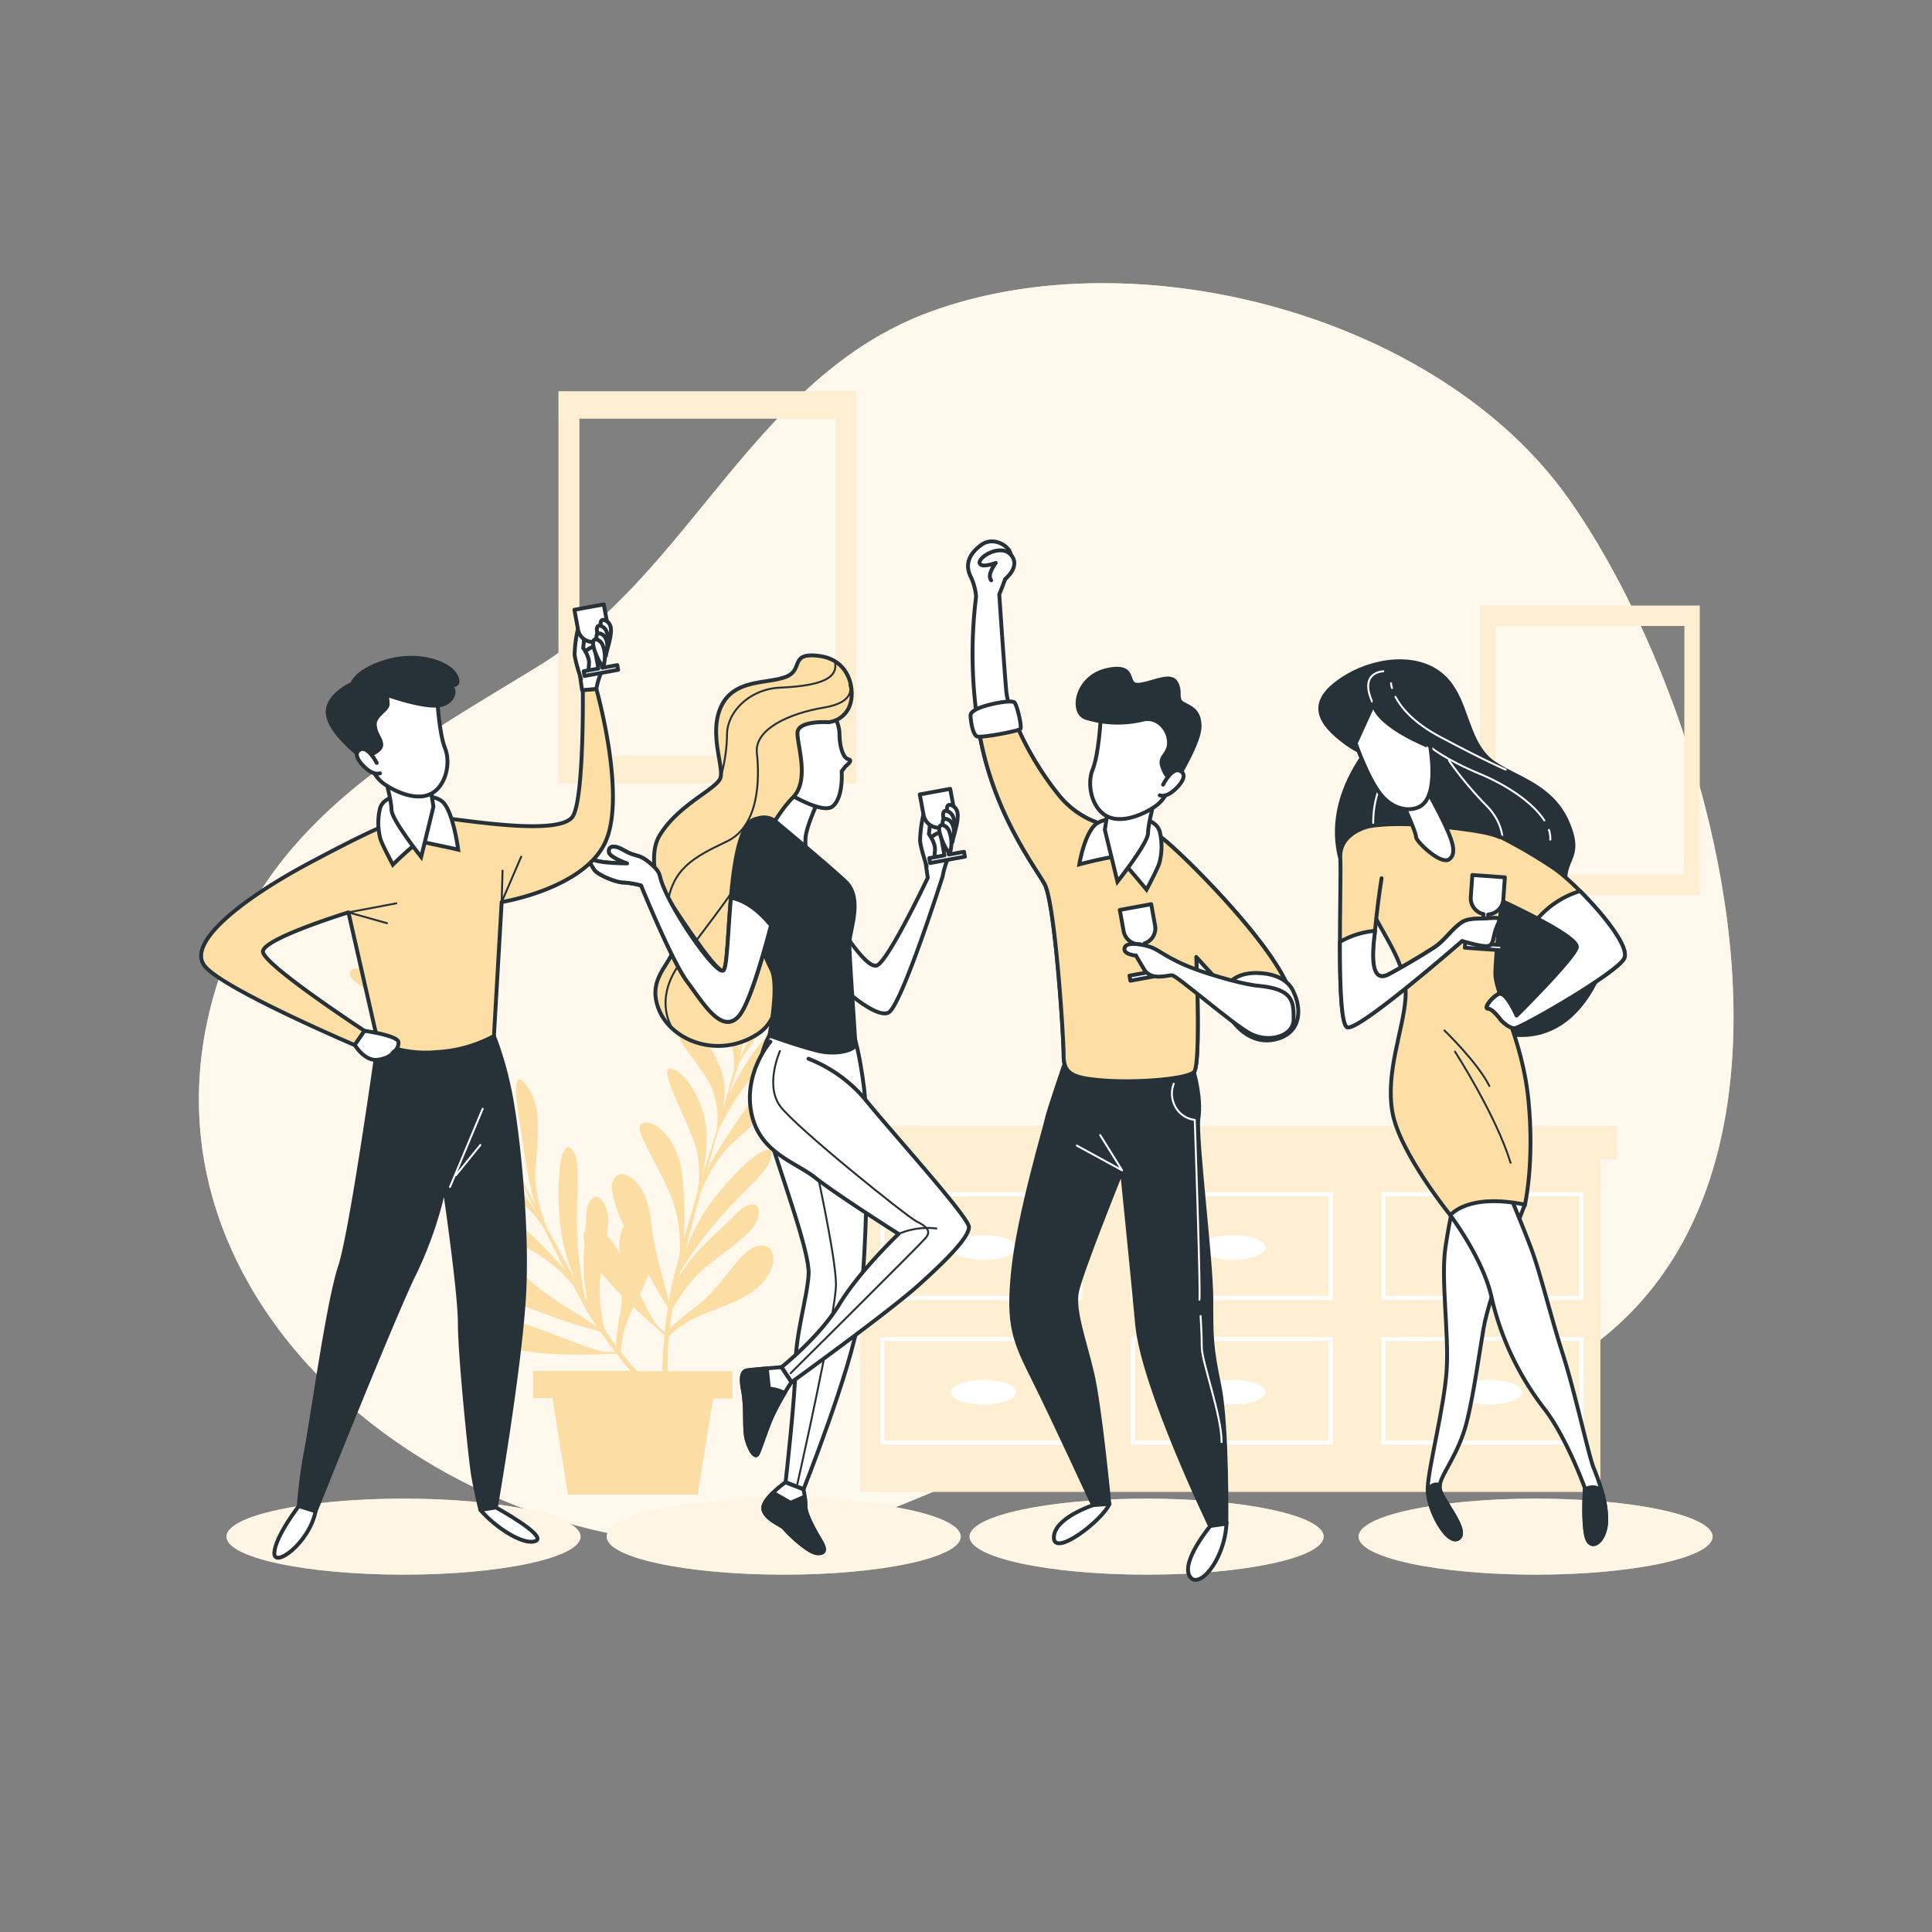 <?xml version="1.0" encoding="UTF-8"?>
<svg xmlns="http://www.w3.org/2000/svg" viewBox="0 0 500 500">
  <rect x="0" y="0" width="500" height="500" fill="#808080" stroke="none"/>
  <g id="freepik--background-simple--inject-101">
    <path d="M441,207.67c-8-30.66-21.31-59.24-35.23-78.85C372.25,81.7,294.45,61,240.7,80.7c-45.8,16.82-61.84,67.68-101.84,92-36.81,22.4-70.21,40.67-83.09,83.38-27.19,90.23,80.35,162.16,160.71,139.27,25.36-7.22,46.8-22.42,73.85-22.51,54.88-.19,74.21,7.34,118.61-22.31C452.69,321.36,455,261.35,441,207.67Z" style="fill:#FDDEA5"></path>
    <path d="M441,207.67c-8-30.66-21.31-59.24-35.23-78.85C372.25,81.7,294.45,61,240.7,80.7c-45.8,16.82-61.84,67.68-101.84,92-36.81,22.4-70.21,40.67-83.09,83.38-27.19,90.23,80.35,162.16,160.71,139.27,25.36-7.22,46.8-22.42,73.85-22.51,54.88-.19,74.21,7.34,118.61-22.31C452.69,321.36,455,261.35,441,207.67Z" style="fill:#fff;opacity:0.8"></path>
  </g>
  <g id="freepik--Frames--inject-101">
    <path d="M144.55,101.26v101.4h77V101.26Zm71.66,94.33H149.93V108.34h66.28Z" style="fill:#FDDEA5"></path>
    <path d="M144.55,101.26v101.4h77V101.26Zm71.66,94.33H149.93V108.34h66.28Z" style="fill:#fff;opacity:0.5"></path>
    <path d="M383,156.73v74.88h56.88V156.73Zm52.91,69.65H387V162h48.94Z" style="fill:#FDDEA5"></path>
    <path d="M383,156.73v74.88h56.88V156.73Zm52.91,69.65H387V162h48.94Z" style="fill:#fff;opacity:0.5"></path>
  </g>
  <g id="freepik--Desk--inject-101">
    <polygon points="418.42 291.4 414.18 291.4 222.71 291.4 218.47 291.4 218.47 299.88 222.71 299.88 222.71 386.08 414.18 386.08 414.18 299.88 418.42 299.88 418.42 291.4" style="fill:#FDDEA5"></polygon>
    <polygon points="418.42 291.4 414.18 291.4 222.71 291.4 218.47 291.4 218.47 299.88 222.71 299.88 222.71 386.08 414.18 386.08 414.18 299.88 418.42 299.88 418.42 291.4" style="fill:#fff;opacity:0.5"></polygon>
    <path d="M227.83,336.45h52.22V308.54H227.83Zm1.06-26.85H279v25.79h-50.1Z" style="fill:#fff"></path>
    <path d="M292.69,336.45h52.22V308.54H292.69Zm1.06-26.85h50.1v25.79h-50.1Z" style="fill:#fff"></path>
    <path d="M357.54,308.54v27.91h52.22V308.54Zm51.16,26.85H358.6V309.6h50.1Z" style="fill:#fff"></path>
    <path d="M227.83,373.89h52.22V346H227.83ZM228.89,347H279v25.79h-50.1Z" style="fill:#fff"></path>
    <path d="M292.69,373.89h52.22V346H292.69ZM293.75,347h50.1v25.79h-50.1Z" style="fill:#fff"></path>
    <path d="M357.54,373.89h52.22V346H357.54ZM358.6,347h50.1v25.79H358.6Z" style="fill:#fff"></path>
    <ellipse cx="254.5" cy="322.85" rx="8.48" ry="3.18" style="fill:#fff"></ellipse>
    <ellipse cx="319.04" cy="322.85" rx="8.48" ry="3.18" style="fill:#fff"></ellipse>
    <ellipse cx="385.46" cy="322.85" rx="8.48" ry="3.18" style="fill:#fff"></ellipse>
    <path d="M254.5,357.11c-4.68,0-8.48,1.43-8.48,3.18s3.8,3.18,8.48,3.18,8.48-1.42,8.48-3.18S259.18,357.11,254.5,357.11Z" style="fill:#fff"></path>
    <path d="M319,357.11c-4.68,0-8.48,1.43-8.48,3.18s3.8,3.18,8.48,3.18,8.48-1.42,8.48-3.18S323.73,357.11,319,357.11Z" style="fill:#fff"></path>
    <path d="M385.46,357.11c-4.69,0-8.48,1.43-8.48,3.18s3.79,3.18,8.48,3.18,8.48-1.42,8.48-3.18S390.14,357.11,385.46,357.11Z" style="fill:#fff"></path>
  </g>
  <g id="freepik--Plants--inject-101">
    <path d="M195,284c-3.87,5.73-9.25,13.18-12.12,19.15,1.1-3.94,2.16-7.66,3.14-11,1.47-2.88,5.4-10.18,9.94-15,5.77-6.17,8.24-10.14,5.13-10.49-2.15-.23-8.45,8.16-12.4,16.49.86-2.85,1.54-5,2-6.3.19-.57.37-1.21.55-1.88A165.38,165.38,0,0,0,202.28,257c5.83-10.89,7.71-21.17,3.82-16.75-3.58,4.07-9.81,24.3-14.75,33.83.41-1.64.81-3.46,1.16-5.24.7-1.74,1.62-3.5,2.14-5.09.81-2.46,1.52-5,2.09-7.47a50.78,50.78,0,0,0,1.42-12,24.29,24.29,0,0,0-3.72-13.44c-.67-1-4.76-7.13-6-4a3.21,3.21,0,0,0-.09,1.6c.59,5.21,2.48,10,3.65,15.07,1.75,7.59.59,20.34,0,25.76-.23.85-.51,1.92-.84,3.15.82-9.44-3.28-20.63-7.07-22.59-4.69-2.42-.09,7.08,3.53,15.37a24.69,24.69,0,0,1,2.35,11.64c-.74,2.73-1.59,5.79-2.47,8.89-.17.43-.34.85-.49,1.27a27,27,0,0,0,.49-6.14c-.35-5.42-6.49-16.28-10.56-14.74s2.82,7.25,6.51,13.91A20.08,20.08,0,0,1,185.53,292c0,.24-.08.48-.11.72-.42,1.41-.84,2.78-1.25,4.07-1,3-1.85,5.88-2.7,8.66a43.67,43.67,0,0,0,1.37-12.35c-.52-7.95-5.17-15.45-9.05-16.47s3.49,11.93,6,19.21A26.09,26.09,0,0,1,180.4,309c-1.18,3.94-2.31,7.82-3.46,11.94a99.4,99.4,0,0,0-.34-16.15c-.75-8.84-6-14.49-9.63-14.25s.16,5.25,5.39,16a36,36,0,0,1,3.55,18.17c-.47,1.74-.95,3.52-1.44,5.38-.55,2.12-1,4.42-1.39,6.79-.53-2.11-1.31-5.19-2.22-8.59a76.25,76.25,0,0,1-2.3-11.48c-.49-4.5-1.67-10.13-6.09-12.47a2.5,2.5,0,0,0-3.71,1,4.91,4.91,0,0,0-.27,3.06,33.61,33.61,0,0,0,3,8.82,10.28,10.28,0,0,0-1.15,5.41c0,.71.07,1.41.11,2.1-.39-.71-.76-1.37-1.11-2a12.65,12.65,0,0,0-2.32-2.86,35.37,35.37,0,0,0,.34-5c0-2.2-2.57-7.78-4.89-3.64-.92,1.65-.74,4.91-.83,7.07-.64.59-.83,1.81-.3,3.74a48.13,48.13,0,0,0,.78,15l-.79-1.4a109.83,109.83,0,0,1-2-17.54c-.29-9.72,1.27-17.71-1.39-20.7s-4.12,7.55-3,19a48,48,0,0,0,4.14,15.17c-2.6-4.67-5.17-9.43-7.6-14-1-2.46-3.48-9.08-2.87-15.8.77-8.48,1.33-15.41-1.89-20.18s-3.89-1.68-2.31,8.27c1.08,6.82,2.24,15.94,4.22,22.27-1.89-3.63-3.66-7.08-5.24-10.21-.89-3.11-3-11.12-3-17.78,0-8.45-.91-13-3.41-11.17-1.74,1.3-.62,11.73,2.19,20.52-1.32-2.67-2.31-4.72-2.88-5.93-.25-.55-.55-1.14-.88-1.76a167,167,0,0,0-4-20.65c-3.18-12-8.82-20.74-8.65-14.86.17,5.42,9.42,24.46,12.31,34.8-.82-1.48-1.77-3.08-2.73-4.63-.67-1.74-1.2-3.65-1.91-5.18-1.08-2.34-2.26-4.65-3.56-6.88a51.64,51.64,0,0,0-7.17-9.76,24.29,24.29,0,0,0-11.9-7.28c-1.18-.28-8.34-2-7.12,1.2a3.27,3.27,0,0,0,1,1.24c4,3.4,8.64,5.61,12.95,8.52,6.46,4.35,14.31,14.46,17.55,18.85.42.77.94,1.75,1.54,2.87-5.85-7.46-16.47-12.85-20.58-11.69-5.08,1.44,4.77,5.24,13.07,8.83a24.61,24.61,0,0,1,9.66,6.91c1.32,2.49,2.79,5.31,4.26,8.18l.51,1.26a26.76,26.76,0,0,0-3.84-4.82c-4-3.73-15.85-7.47-17.78-3.57s7,3.38,14.26,5.72A20.12,20.12,0,0,1,133,302.1l.41.61c.66,1.32,1.29,2.61,1.87,3.83,1.37,2.86,2.66,5.56,3.94,8.17a43.27,43.27,0,0,0-7.44-10c-5.79-5.46-14.32-7.77-17.84-5.87s10.69,6.34,17.46,10a26.06,26.06,0,0,1,9.44,9.16c1.82,3.69,3.65,7.29,5.62,11.09a98.72,98.72,0,0,0-11.27-11.57c-6.58-6-14.28-6.49-16.76-3.86s3.69,3.74,14.83,8a36,36,0,0,1,15,10.86c.84,1.59,1.71,3.22,2.62,4.91,1,1.93,2.27,3.93,3.61,5.92-1.82-1.18-4.49-2.9-7.48-4.77a76.21,76.21,0,0,1-9.51-6.82c-3.44-3-8.14-6.26-13-5a2.5,2.5,0,0,0-2,3.27,4.9,4.9,0,0,0,1.89,2.41c4.56,3.54,10.69,5.24,16,7.33a120.65,120.65,0,0,0,14.93,4.76c1.26,1.81,2.58,3.6,3.89,5.3l-2.38.07c-2.82.08-15.54-5.68-22-7.54s-12.5,1.66-5.73,5.3,25.18,2.83,25.18,2.83l5.32-.16c1.24,1.6,2.47,3.12,3.62,4.5H138v7h5L147,386.79h33.54l4-24.89h5v-7H172.86a62.52,62.52,0,0,1,.25-9.06,21,21,0,0,1,3.68-3c7.34-5.07,19.79-5.49,23.09-15.25.8-2.36-.1-5.37-2.92-5.24-2,.09-4.17,1.86-5.43,3.32-4.2,4.85-7.36,9.88-12.82,13.55-.24.17-3.69,2.91-5.39,4.61.18-1.59.42-3.29.73-5.11a48.77,48.77,0,0,1,4.51-6.67c4.46-5.55,11.26-8.8,16.09-14.09,1.48-1.62,3.43-7.44-1.09-6-2,.64-4.38,3.68-5.95,5.08-4.44,4-9,8.26-11.9,13.52.13-.52.25-1,.38-1.56a109.15,109.15,0,0,1,10.5-14.19c6.42-7.31,13-12.08,13.11-16.08s-8.17,2.7-15.2,11.86a47.92,47.92,0,0,0-7.32,13.91c1.29-5.19,2.66-10.42,4-15.44.92-2.5,3.65-9,8.69-13.51,6.34-5.67,11.48-10.35,12.39-16S200.58,275.65,195,284Zm-35.52,64.32c-1-1.29-1.94-2.7-3-4.24a48.9,48.9,0,0,1-1.26-7.95,32.9,32.9,0,0,1,.31-6.87,80.69,80.69,0,0,0,5.43,6.07,29.48,29.48,0,0,1-.73,5.94C160.16,341.56,159.52,345.91,159.43,348.32Zm5.44,6.58c-1.29-1.37-2.7-3-4.23-5a21.2,21.2,0,0,1,.66-4.69,32.36,32.36,0,0,1,2.62-7C166.28,340.47,168,342,168,342l4,3.51c-.32,3.49-.5,6.76-.61,9.42Zm7.21-10-1.79-1.58c-1-.9-2.81-4.38-4.77-8.38a49.9,49.9,0,0,0,2.23-5.2c2.11,3.93,4,7,5.1,8.63C172.53,340.5,172.28,342.7,172.08,344.85Z" style="fill:#FDDEA5"></path>
    <path d="M195,284c-3.87,5.73-9.25,13.18-12.12,19.15,1.1-3.94,2.16-7.66,3.14-11,1.47-2.88,5.4-10.18,9.94-15,5.77-6.17,8.24-10.14,5.13-10.49-2.15-.23-8.45,8.16-12.4,16.49.86-2.85,1.54-5,2-6.3.19-.57.37-1.21.55-1.88A165.38,165.38,0,0,0,202.28,257c5.83-10.89,7.71-21.17,3.82-16.75-3.58,4.07-9.81,24.3-14.75,33.83.41-1.64.81-3.46,1.16-5.24.7-1.74,1.62-3.5,2.14-5.09.81-2.46,1.52-5,2.09-7.47a50.78,50.78,0,0,0,1.42-12,24.29,24.29,0,0,0-3.72-13.44c-.67-1-4.76-7.13-6-4a3.21,3.21,0,0,0-.09,1.6c.59,5.21,2.48,10,3.65,15.07,1.75,7.59.59,20.34,0,25.76-.23.85-.51,1.92-.84,3.15.82-9.44-3.28-20.63-7.07-22.59-4.69-2.42-.09,7.08,3.53,15.37a24.69,24.69,0,0,1,2.35,11.64c-.74,2.73-1.59,5.79-2.47,8.89-.17.43-.34.85-.49,1.27a27,27,0,0,0,.49-6.14c-.35-5.42-6.49-16.28-10.56-14.74s2.82,7.25,6.51,13.91A20.08,20.08,0,0,1,185.53,292c0,.24-.08.48-.11.72-.42,1.41-.84,2.78-1.25,4.07-1,3-1.85,5.88-2.7,8.66a43.67,43.67,0,0,0,1.37-12.35c-.52-7.95-5.17-15.45-9.05-16.47s3.49,11.93,6,19.21A26.09,26.09,0,0,1,180.4,309c-1.18,3.94-2.31,7.82-3.46,11.94a99.4,99.4,0,0,0-.34-16.15c-.75-8.84-6-14.49-9.63-14.25s.16,5.25,5.39,16a36,36,0,0,1,3.55,18.17c-.47,1.74-.95,3.52-1.44,5.38-.55,2.12-1,4.42-1.39,6.79-.53-2.11-1.31-5.19-2.22-8.59a76.25,76.25,0,0,1-2.3-11.48c-.49-4.5-1.67-10.13-6.09-12.47a2.5,2.5,0,0,0-3.71,1,4.91,4.91,0,0,0-.27,3.06,33.61,33.61,0,0,0,3,8.82,10.28,10.28,0,0,0-1.15,5.41c0,.71.07,1.41.11,2.1-.39-.71-.76-1.37-1.11-2a12.65,12.65,0,0,0-2.32-2.86,35.37,35.37,0,0,0,.34-5c0-2.2-2.57-7.78-4.89-3.64-.92,1.65-.74,4.91-.83,7.07-.64.59-.83,1.81-.3,3.74a48.13,48.13,0,0,0,.78,15l-.79-1.4a109.83,109.83,0,0,1-2-17.54c-.29-9.72,1.27-17.71-1.39-20.7s-4.12,7.55-3,19a48,48,0,0,0,4.14,15.17c-2.6-4.67-5.17-9.43-7.6-14-1-2.46-3.48-9.08-2.87-15.8.77-8.48,1.33-15.41-1.89-20.18s-3.89-1.68-2.31,8.27c1.08,6.82,2.24,15.94,4.22,22.27-1.89-3.63-3.66-7.08-5.24-10.21-.89-3.11-3-11.12-3-17.78,0-8.45-.91-13-3.41-11.17-1.74,1.3-.62,11.73,2.19,20.52-1.32-2.67-2.31-4.72-2.88-5.93-.25-.55-.55-1.14-.88-1.76a167,167,0,0,0-4-20.65c-3.18-12-8.82-20.74-8.65-14.86.17,5.42,9.42,24.46,12.31,34.8-.82-1.48-1.77-3.08-2.73-4.63-.67-1.74-1.2-3.65-1.91-5.18-1.08-2.34-2.26-4.65-3.56-6.88a51.64,51.64,0,0,0-7.17-9.76,24.29,24.29,0,0,0-11.9-7.28c-1.18-.28-8.34-2-7.12,1.2a3.27,3.27,0,0,0,1,1.24c4,3.4,8.64,5.61,12.95,8.52,6.46,4.35,14.31,14.46,17.55,18.85.42.77.94,1.75,1.54,2.87-5.85-7.46-16.47-12.85-20.58-11.69-5.08,1.44,4.77,5.24,13.07,8.83a24.61,24.61,0,0,1,9.66,6.91c1.32,2.49,2.79,5.31,4.26,8.18l.51,1.26a26.76,26.76,0,0,0-3.84-4.82c-4-3.73-15.85-7.47-17.78-3.57s7,3.38,14.26,5.72A20.12,20.12,0,0,1,133,302.1l.41.61c.66,1.32,1.29,2.61,1.87,3.83,1.37,2.86,2.66,5.56,3.94,8.17a43.27,43.27,0,0,0-7.44-10c-5.79-5.46-14.32-7.77-17.84-5.87s10.69,6.34,17.46,10a26.06,26.06,0,0,1,9.44,9.16c1.82,3.69,3.65,7.29,5.62,11.09a98.72,98.72,0,0,0-11.27-11.57c-6.58-6-14.28-6.49-16.76-3.86s3.69,3.74,14.83,8a36,36,0,0,1,15,10.86c.84,1.59,1.71,3.22,2.62,4.91,1,1.93,2.27,3.93,3.61,5.92-1.82-1.18-4.49-2.9-7.48-4.77a76.21,76.21,0,0,1-9.51-6.82c-3.44-3-8.14-6.26-13-5a2.5,2.5,0,0,0-2,3.27,4.9,4.9,0,0,0,1.89,2.41c4.56,3.54,10.69,5.24,16,7.33a120.65,120.65,0,0,0,14.93,4.76c1.26,1.81,2.58,3.6,3.89,5.3l-2.38.07c-2.82.08-15.54-5.68-22-7.54s-12.5,1.66-5.73,5.3,25.18,2.83,25.18,2.83l5.32-.16c1.24,1.6,2.47,3.12,3.62,4.5H138v7h5L147,386.79h33.54l4-24.89h5v-7H172.86a62.52,62.52,0,0,1,.25-9.06,21,21,0,0,1,3.68-3c7.34-5.07,19.79-5.49,23.09-15.25.8-2.36-.1-5.37-2.92-5.24-2,.09-4.17,1.86-5.43,3.32-4.2,4.85-7.36,9.88-12.82,13.55-.24.17-3.69,2.91-5.39,4.61.18-1.59.42-3.29.73-5.11a48.77,48.77,0,0,1,4.51-6.67c4.46-5.55,11.26-8.8,16.09-14.09,1.48-1.62,3.43-7.44-1.09-6-2,.64-4.38,3.68-5.95,5.08-4.44,4-9,8.26-11.9,13.52.13-.52.25-1,.38-1.56a109.15,109.15,0,0,1,10.5-14.19c6.42-7.31,13-12.08,13.11-16.08s-8.17,2.7-15.2,11.86a47.92,47.92,0,0,0-7.32,13.91c1.29-5.19,2.66-10.42,4-15.44.92-2.5,3.65-9,8.69-13.51,6.34-5.67,11.48-10.35,12.39-16S200.58,275.65,195,284Zm-35.52,64.32c-1-1.29-1.94-2.7-3-4.24a48.9,48.9,0,0,1-1.26-7.95,32.9,32.9,0,0,1,.31-6.87,80.69,80.69,0,0,0,5.43,6.07,29.48,29.48,0,0,1-.73,5.94C160.16,341.56,159.52,345.91,159.43,348.32Zm5.44,6.58c-1.29-1.37-2.7-3-4.23-5a21.2,21.2,0,0,1,.66-4.69,32.36,32.36,0,0,1,2.62-7C166.28,340.47,168,342,168,342l4,3.51c-.32,3.49-.5,6.76-.61,9.42Zm7.21-10-1.79-1.58c-1-.9-2.81-4.38-4.77-8.38a49.9,49.9,0,0,0,2.23-5.2c2.11,3.93,4,7,5.1,8.63C172.53,340.5,172.28,342.7,172.08,344.85Z" style="fill:#FDDEA5;opacity:0.5"></path>
  </g>
  <g id="freepik--character-4--inject-101">
    <ellipse cx="397.41" cy="397.68" rx="45.82" ry="9.84" style="fill:#FDDEA5"></ellipse>
    <g style="opacity:0.7">
      <ellipse cx="397.41" cy="397.68" rx="45.82" ry="9.84" style="fill:#fff"></ellipse>
    </g>
    <path d="M354.22,193.58s0,3.37-7-2.14-8.27-10.71,1.53-16.53c7.52-4.47,19.58-6.07,25.93,1.37,4.84,5.67,4.93,14.49,10.2,19.75,4.89,4.9,16.22,6.13,20.81,16.84s-3.06,8.88.31,19.6,12.25,11.32,6.73,22-15.3,17.45-30.3,10.71-10.72-17.45-20.51-23.88C343.57,229.33,341.13,210.74,354.22,193.58Z" style="fill:#263238;stroke:#263238;stroke-linecap:round;stroke-linejoin:round"></path>
    <path d="M357.42,202.77a25.68,25.68,0,0,0-1.75,13.76" style="fill:none;stroke:#fff;stroke-linecap:round;stroke-linejoin:round;stroke-width:0.5px"></path>
    <path d="M361.14,180.34c1.44,2.73,4.59,6.66,11.54,10.35,12.33,6.56,17,8.49,17,8.49" style="fill:none;stroke:#fff;stroke-linecap:round;stroke-linejoin:round;stroke-width:0.5px"></path>
    <path d="M360,176.81a5.91,5.91,0,0,0,.25,1.25" style="fill:none;stroke:#fff;stroke-linecap:round;stroke-linejoin:round;stroke-width:0.5px"></path>
    <path d="M400.86,214.77a6.77,6.77,0,0,1,.35,2.53" style="fill:none;stroke:#fff;stroke-linecap:round;stroke-linejoin:round;stroke-width:0.5px"></path>
    <path d="M370.14,193.28s3.69,3.2,12.95,7.05c6.81,2.84,13.62,7.35,16.59,12" style="fill:none;stroke:#fff;stroke-linecap:round;stroke-linejoin:round;stroke-width:0.5px"></path>
    <path d="M358,173.73s-6.69.09-2.57,8.53" style="fill:none;stroke:#fff;stroke-linecap:round;stroke-linejoin:round;stroke-width:0.5px"></path>
    <path d="M375,196.86a93.74,93.74,0,0,0,9.64,11.57c5.4,5.4,4.63,11.57,3.47,14.27" style="fill:none;stroke:#fff;stroke-linecap:round;stroke-linejoin:round;stroke-width:0.5px"></path>
    <path d="M394.63,311.76s-9.18,23-10.71,32.14-3.18,21.34-5.24,27.19c-2.63,7.45-6.4,11.39-6.09,14.14s7.65,10.72,4.9,12.86-8.27-7.65-8-13.16,4.28-20.82,4.9-30.31-1.53-23.58-.31-31.84,3.06-15.31,3.06-15.31S387.59,302.57,394.63,311.76Z" style="fill:#fff;stroke:#263238;stroke-linecap:round;stroke-linejoin:round"></path>
    <path d="M375.34,314.51s8.58,11.33,10.72,21.43a74.11,74.11,0,0,0,13.47,28.47c5.82,7.35,10.63,20.7,10.63,20.7s-.61,10.1.61,13.16,4.59.61,4.9-4.29-2-11.07-3.25-14.13-4.93-20-8-29.52-5.82-21.12-8.27-27.55-5.81-14.39-5.81-14.39S374.43,306.86,375.34,314.51Z" style="fill:#fff;stroke:#263238;stroke-linecap:round;stroke-linejoin:round"></path>
    <path d="M389.73,225.73l-.91,6.43S387,246.85,387,252.06s7,16.53,8.57,32.76-.92,26.94-.92,26.94c-15-3.06-19.29,2.75-19.29,2.75s-13.16-16.22-15-26.63,2.76-21.13,3.37-29.39-4.59-14.7-9.49-24.19-5.2-19.59.31-20.51,13.47-.31,13.47-.31,12.55.92,18.06,2.45,5.82,4.6,5.82,4.6" style="fill:#FDDEA5;stroke:#263238;stroke-linecap:round;stroke-miterlimit:10"></path>
    <path d="M376.55,272.16s10.62,16.44,14.38,28.76" style="fill:none;stroke:#263238;stroke-linecap:round;stroke-linejoin:round;stroke-width:0.5px"></path>
    <path d="M373.81,266.68s8.56,8.22,11.64,14.38" style="fill:none;stroke:#263238;stroke-linecap:round;stroke-linejoin:round;stroke-width:0.5px"></path>
    <path d="M363.1,208s3.37,7.35,3.37,8.58,6.43,7.34,8.57,5.81.61-5.2-.92-8.57-4.59-8.88-4.59-8.88A8.89,8.89,0,0,1,363.1,208Z" style="fill:#fff;stroke:#263238;stroke-linecap:round;stroke-miterlimit:10"></path>
    <path d="M355.45,182.26l-4.6,10.1s3.06,8.88,6.43,13.16,8,4.6,10.41,3.07c4.74-3,2.45-15.31,2.45-15.31S356.67,188.07,355.45,182.26Z" style="fill:#fff;stroke:#263238;stroke-linecap:round;stroke-miterlimit:10"></path>
    <path d="M388.2,216.55a126.26,126.26,0,0,1,14.21,8.34c5.62,3.86,20,19.19,17.91,23.17s-26.86,18-28.39,18-3.42-2-3.42-2-2.19-3.05-3.41-3.05.86-2.86,2.69-3.78,4.67,5.57,4.67,5.57,14.65-14.52,15.57-17.59-22.28-13.4-22.28-13.4" style="fill:#FDDEA5;stroke:#263238;stroke-linecap:round;stroke-linejoin:round"></path>
    <path d="M384.61,244.3l.54-7.64a4.22,4.22,0,0,0,3.91-3.9l.4-5.71-8.42-.6-.4,5.71a4.2,4.2,0,0,0,3.31,4.41l-.55,7.64-4.21-.3-.09,1.36,9.62.68.1-1.35Z" style="fill:#fff;stroke:#263238;stroke-linecap:round;stroke-linejoin:round"></path>
    <path d="M354.53,213.79s-8,1.53-7.66,8.27-1.22,42.86,1.84,43.78,29.7-22.35,29.7-22.35,5.81,1.83,7,1.22.92-2.14,1.83-4.59,1.84-2.76-2.44-2.45c-1.9.14-4.78-.13-6.46,1-2.77,1.81-4.38,4.72-7.28,6.59q-5.69,3.65-11.65,6.87c-6,3.22-3.72-9.58-3.44-12.39.4-4.16.94-8.32,1.58-12.45" style="fill:#FDDEA5;stroke:#263238;stroke-linecap:round;stroke-miterlimit:10"></path>
    <path d="M384.84,237.67c-1.9.14-4.78-.13-6.46,1-2.77,1.81-4.38,4.72-7.28,6.59q-5.69,3.65-11.65,6.87c-5.35,2.89-4.09-7.11-3.58-11.23a21.94,21.94,0,0,0-9.11,2.87c0,10.85.3,21.6,1.95,22.1,3.06.91,29.7-22.35,29.7-22.35s5.81,1.83,7,1.22.92-2.14,1.83-4.59S389.12,237.36,384.84,237.67Z" style="fill:#fff;stroke:#263238;stroke-linecap:round;stroke-linejoin:round"></path>
    <path d="M420.32,248.06c1.52-2.82-5.29-11.35-11.39-17.45a23.43,23.43,0,0,0-11,7.14c5.44,2.88,10.57,6,10.13,7.5-.92,3.07-15.57,17.59-15.57,17.59s-2.83-6.49-4.67-5.57-3.92,3.78-2.69,3.78,3.41,3.05,3.41,3.05,1.89,2,3.42,2S418.18,252,420.32,248.06Z" style="fill:#fff;stroke:#263238;stroke-linecap:round;stroke-linejoin:round"></path>
    <path d="M414.47,385.69a3.83,3.83,0,0,0-4.33-.21c-.1,1.84-.46,10.08.63,12.79,1.23,3.06,4.59.61,4.9-4.29A25.81,25.81,0,0,0,414.47,385.69Z" style="fill:#263238;stroke:#263238;stroke-linecap:round;stroke-linejoin:round"></path>
    <path d="M372.63,384.36c-1-.38-2.15-.3-3.1,1.47.27,5.61,5.35,14.29,8,12.26s-4.59-10.1-4.9-12.86A3.23,3.23,0,0,1,372.63,384.36Z" style="fill:#263238;stroke:#263238;stroke-linecap:round;stroke-linejoin:round"></path>
  </g>
  <g id="freepik--character-3--inject-101">
    <ellipse cx="296.74" cy="397.68" rx="45.82" ry="9.84" style="fill:#FDDEA5"></ellipse>
    <g style="opacity:0.7">
      <ellipse cx="296.74" cy="397.68" rx="45.82" ry="9.84" style="fill:#fff"></ellipse>
    </g>
    <path d="M275.87,274.23s-4.67,13.66-5,15.46-7.16,24.57-8.66,39,.3,18.29,5.39,28.49,15.3,32.38,15.3,32.38l4.2-.3s-2.4-25.48-4.5-34.18-4.8-15.89-3.9-20.69,11.66-31.47,11.66-31.47,2.43,23.67,3.93,39.86,18.9,52.18,18.9,52.18l4.19-.6s.3-25.49-1.8-35.68-2.09-12.3-2.09-22.49-4.06-42.07-3.34-46.76c.81-5.31-1.19-12-1.19-12S283.07,279,275.87,274.23Z" style="fill:#263238;stroke:#263238;stroke-linecap:round;stroke-linejoin:round"></path>
    <polyline points="284.73 293.76 290.4 302.88 278.69 296.48" style="fill:none;stroke:#fff;stroke-linecap:round;stroke-linejoin:round;stroke-width:0.5px"></polyline>
    <path d="M303.77,280.47a7,7,0,0,0,.3,5.74,6.58,6.58,0,0,0,5.13,3.62s1.51,43.5,1.21,46.53" style="fill:none;stroke:#fff;stroke-linecap:round;stroke-linejoin:round;stroke-width:0.5px"></path>
    <path d="M310.71,340.58s.31,4.54.31,8.16,5.13,17.52,5.13,24.47" style="fill:none;stroke:#fff;stroke-linecap:round;stroke-linejoin:round;stroke-width:0.5px"></path>
    <path d="M333.54,255.87c-4.8-12.6-28.75-36.12-33-39.12s-12-2.7-12-2.7A22.74,22.74,0,0,1,274.2,206c-6.29-7.5-13.19-20.4-13.79-27.29s-1.8-24.89-1.8-24.89,3.3-7.8,3-10.2-4.5-4.8-7.5-2.7-4.5,4.8-3,8.1a14.52,14.52,0,0,1,1.5,5.4,119.89,119.89,0,0,0,1.2,37.18c3.9,19.49,13.82,32.39,16.52,37.18s4.94,39.49,4.94,44.29,2.1,6,10.79,6.6,21.14-.42,22.94-2.22.59-29.77.59-29.77,15.59,17.09,18.29,19.49S338.34,268.46,333.54,255.87Z" style="fill:#fff;stroke:#263238;stroke-linecap:round;stroke-linejoin:round"></path>
    <path d="M333.54,255.87c-4.8-12.6-28.75-36.12-33-39.12s-12-2.7-12-2.7A22.74,22.74,0,0,1,274.2,206a78.77,78.77,0,0,1-12-20.48l-9.11,2c.21,1.34.45,2.7.72,4.06,3.9,19.49,13.82,32.39,16.52,37.18s4.94,39.49,4.94,44.29,2.1,6,10.79,6.6,21.14-.42,22.94-2.22.59-29.77.59-29.77,15.59,17.09,18.29,19.49S338.34,268.46,333.54,255.87Z" style="fill:#FDDEA5;stroke:#263238;stroke-linecap:round;stroke-linejoin:round"></path>
    <path d="M334.78,256.75s-1.41-4.76-9.35-4.94-10.23,5.64-8.29,9.52,6.53,9.35,13.23,7.59S336.72,260.63,334.78,256.75Z" style="fill:#fff;stroke:#263238;stroke-linecap:round;stroke-linejoin:round"></path>
    <path d="M296.55,212.18s2.92.52,3.61,3.1a16.6,16.6,0,0,1-.17,8.25c-.69,1.89-3.27,6.71-3.27,6.71s-6.54-7.91-7.4-8.43-10,1.89-10,1.89,1.2-7.39,4-10.14S294.83,211.84,296.55,212.18Z" style="fill:#fff;stroke:#263238;stroke-linecap:round;stroke-miterlimit:10"></path>
    <path d="M299,206.34s-1.89,6.7-1.89,9.28-7.91,12.56-7.91,12.56l-3.27-13.42,1.38-8.77S294.31,210.12,299,206.34Z" style="fill:#fff;stroke:#263238;stroke-linecap:round;stroke-miterlimit:10"></path>
    <path d="M284.85,186.22s-.51,9.11-2.06,12.89-.34,9.81,3.44,12,9.46-.17,12.72-2.41,4.82-6.88,6.54-12,1.89-12.56-3.61-15S284.85,186.22,284.85,186.22Z" style="fill:#fff;stroke:#263238;stroke-linecap:round;stroke-miterlimit:10"></path>
    <path d="M302.53,201.23s-.88-.29-1.76-2.92,1.76-2.93,1.76-6.15-2.93-7-7-5.86a27.5,27.5,0,0,1-14.64-.59c-3.81-1.46-2.34-10.54,5.56-12.3s4.69,3.81,7.91,3.81,8.49-3.22,10-.58-.3,4.39,2,5.56,4.09,2.05,4.09,5.86-5.27,12.59-5.27,12.59S304.29,204.16,302.53,201.23Z" style="fill:#263238;stroke:#263238;stroke-linecap:round;stroke-miterlimit:10"></path>
    <path d="M301,203.07s2.23-4.47,4.3-3.61.69,3.26-1.55,5.16-3.61,1.2-3.61,1.2" style="fill:#fff;stroke:#263238;stroke-linecap:round;stroke-miterlimit:10"></path>
    <path d="M297.53,251.55l-1.35-7.39a4.11,4.11,0,0,0,2.75-4.64l-1-5.52-8.13,1.49,1,5.52a4.13,4.13,0,0,0,4.22,3.37l1.35,7.38-4.06.74.24,1.31,9.29-1.7-.24-1.31Z" style="fill:#fff;stroke:#263238;stroke-linecap:round;stroke-linejoin:round"></path>
    <path d="M325.78,255.13s-3.7-.15-13.49-3.29c-8.94-2.88-11.54-5.44-13.84-6.48-1.67-.75-6.79-1.92-7.39-.12S294,247.3,294,247.3s.3.6,2.1,3.59,6,1.5,7.2,1.5,15.3,12.34,20.09,15,11.4.9,11.4-3.6S334.78,256,325.78,255.13Z" style="fill:#fff;stroke:#263238;stroke-linecap:round;stroke-miterlimit:10"></path>
    <path d="M260.11,149.88s4.2-3.3,1.5-6.3-8.4.6-8.1,2.1,4.2,0,4.2,0-2.4,3-1.2,4.5" style="fill:#fff;stroke:#263238;stroke-linecap:round;stroke-linejoin:round"></path>
    <path d="M313.23,394.92s-7.5,9-5.4,12.9,9-3.6,9.59-13.5Z" style="fill:#fff;stroke:#263238;stroke-linecap:round;stroke-miterlimit:10"></path>
    <path d="M282.94,389.52s-10.2,3.3-10.2,8.4,12.3-4.2,14.4-8.7Z" style="fill:#fff;stroke:#263238;stroke-linecap:round;stroke-linejoin:round"></path>
    <path d="M261.78,181.57c-1.73-.22-10.6,1.36-10.6,3.57,0,1.23.53,5.11,1.76,5.47s10.58-1.41,11.11-1.94-.94-6.66-1.6-6.94A2.63,2.63,0,0,0,261.78,181.57Z" style="fill:#fff;stroke:#263238;stroke-linecap:round;stroke-linejoin:round"></path>
  </g>
  <g id="freepik--character-2--inject-101">
    <ellipse cx="202.82" cy="397.68" rx="45.82" ry="9.84" style="fill:#FDDEA5"></ellipse>
    <g style="opacity:0.7">
      <ellipse cx="202.82" cy="397.68" rx="45.82" ry="9.84" style="fill:#fff"></ellipse>
    </g>
    <path d="M212.08,206.61s-3.63,7.51-3.63,10.62a16.29,16.29,0,0,0,.52,4.67l-9.59-9.07s3.63-8.29,3.89-9.85S212.08,206.61,212.08,206.61Z" style="fill:#fff;stroke:#263238;stroke-linecap:round;stroke-linejoin:round"></path>
    <path d="M214.41,183.54a9.37,9.37,0,0,1,2.85,6.22c0,3.63,1,6.48,2.33,6.74s-.77,1.82-.77,1.82l-1,1.29s.52,6.74-2.33,9.07-13.22-4.4-13.22-4.4,0-4.15.52-11.67S208.45,182,214.41,183.54Z" style="fill:#fff;stroke:#263238;stroke-linecap:round;stroke-linejoin:round"></path>
    <path d="M214.41,186.91a6.67,6.67,0,0,0,5.44-4.14c1.56-3.89.26-11.93-7.77-13s-3.89,3.63-8.81,5.44-13.22.52-16.59,7.52.78,15.8-.26,18.66-11.14,7-15.81,15,4.41,25.14,3.63,29.28-7,7.78-3.63,15.81,15.55,12.7,25.66,6,4.92-30.84.78-37.32,3.72-19.33,8.12-23.74,1.21-13.32,1.21-16.69S214.41,186.91,214.41,186.91Z" style="fill:#FDDEA5;stroke:#263238;stroke-linecap:round;stroke-linejoin:round"></path>
    <path d="M219.82,177.23s2.21,4.42-6.63,5.9-18,5.52-17.31,11.78.74,18.78-7.73,22.83-14.36,7-15.47,16.94" style="fill:none;stroke:#263238;stroke-linecap:round;stroke-linejoin:round;stroke-width:0.5px"></path>
    <path d="M174.15,266.36s-5.15-7,1.48-16.58S187.78,234,194,224" style="fill:none;stroke:#263238;stroke-linecap:round;stroke-linejoin:round;stroke-width:0.5px"></path>
    <path d="M186.42,201.43a42,42,0,0,0,1.73-11.31c0-5.89,5.89-11.78,13.62-12.15s15.1-1.47,14.37-6.26" style="fill:none;stroke:#263238;stroke-linecap:round;stroke-linejoin:round;stroke-width:0.5px"></path>
    <path d="M199.12,268s-5.44,8.29-1,22.81,11.41,33.17,11.15,38.87-3.37,15.55-3.37,23.32-2.59,30.59-2.59,30.59l4.66,1.81s12.44-31.36,14.26-44.32,2.07-34.72,2.07-34.72,1.55-20.22-3.11-37.84C221.15,268.55,204.56,263.11,199.12,268Z" style="fill:#fff;stroke:#263238;stroke-linecap:round;stroke-linejoin:round"></path>
    <path d="M210.61,299.5s5.74,25.68,5.74,32.93-10,51.66-10,51.66" style="fill:none;stroke:#263238;stroke-linecap:round;stroke-linejoin:round;stroke-width:0.5px"></path>
    <path d="M243.83,215.85c-1.14-1.15-4,1.71-4.43,3s.71,8.3.71,8.3-10.41,22-13.26,22.74-9.59-10.37-9.59-10.37l-.52,15s9.85,9.33,13.22,7.52,14-35.26,14-35.26a22.17,22.17,0,0,1,1.33-4.52C246.12,220.43,245,217,243.83,215.85Z" style="fill:#fff;stroke:#263238;stroke-linecap:round;stroke-linejoin:round"></path>
    <path d="M239.83,224.15s-1.72-5.15-1.72-6.73a34.51,34.51,0,0,1,.86-6.58c.43-1.58,1.72,0,1.72,1.43a34,34,0,0,1-.29,3.58s1.72,2.29,1.57,4.15l-.14,1.86" style="fill:#fff;stroke:#263238;stroke-linecap:round;stroke-linejoin:round"></path>
    <path d="M245.56,221.15,244.25,214a4,4,0,0,0,2.66-4.5l-1-5.35-7.88,1.45,1,5.35a4,4,0,0,0,4.09,3.26l1.31,7.16-3.94.72.23,1.26,9-1.65-.23-1.26Z" style="fill:#fff;stroke:#263238;stroke-linecap:round;stroke-linejoin:round"></path>
    <path d="M247.6,209.7a2.49,2.49,0,0,0-1.41-1.33c-.52-.17-1.06-.11-1.11.83-.1,1.89,1.16,10.37,1.45,8.51C246.78,216.06,248.51,211.66,247.6,209.7Z" style="fill:#fff;stroke:#263238;stroke-linecap:round;stroke-linejoin:round"></path>
    <path d="M246.6,211.26a2.46,2.46,0,0,0-1.41-1.33c-.52-.18-1.06-.12-1.11.83-.1,1.88,2.16,7.83,2.45,6C246.78,215.08,247.51,213.22,246.6,211.26Z" style="fill:#fff;stroke:#263238;stroke-linecap:round;stroke-linejoin:round"></path>
    <path d="M246.38,213.14a2.09,2.09,0,0,0-.86-.93c-.6-.34-1.5-.62-1.57.62-.1,1.88,2.06,7.09,2.35,5.23S247.39,215.19,246.38,213.14Z" style="fill:#fff;stroke:#263238;stroke-linecap:round;stroke-linejoin:round"></path>
    <path d="M245.57,214.93a2.46,2.46,0,0,0-1.41-1.33c-.52-.18-1-.11-1.1.83-.1,1.88,2.62,7.63,2.91,5.77A8.33,8.33,0,0,0,245.57,214.93Z" style="fill:#fff;stroke:#263238;stroke-linecap:round;stroke-linejoin:round"></path>
    <path d="M193.72,213.77a4.74,4.74,0,0,1,7.09-1.1c5.07,4.23,14.64,12.27,18,15.45,4.66,4.4,1,12.7,1,16.07s1.56,24.88,1.56,26.17-4.67,2.85-9.85,1.56S199.12,268,199.12,268s2.59-13,.52-17.1C197.82,247.29,187.26,224.58,193.72,213.77Z" style="fill:#263238;stroke:#263238;stroke-linecap:round;stroke-linejoin:round"></path>
    <path d="M199.38,269.58s-7,8-4.93,18.41,11.41,12.69,16.59,16.84,21.51,14.51,21.51,14.51-10.11,9.59-15.29,18.15-15,16.32-15,16.32l2.59,3.89s25.14-18.14,32.91-25.14,13-12.44,13-15S230,292.13,224,284.62A36.66,36.66,0,0,0,209.23,274" style="fill:#fff;stroke:#263238;stroke-linecap:round;stroke-linejoin:round"></path>
    <path d="M232.55,319.34a19.13,19.13,0,0,1,9.78-1.41" style="fill:none;stroke:#263238;stroke-linecap:round;stroke-linejoin:round;stroke-width:0.5px"></path>
    <path d="M201.85,272s-3.93,8.76,0,14.2,32.93,28.7,35.35,29.9,3.92,2.42,2.41,4.23-35,35.05-35,35.05" style="fill:none;stroke:#263238;stroke-linecap:round;stroke-linejoin:round;stroke-width:0.5px"></path>
    <path d="M205.08,220.34s-3.56-9.59-9.43-8.41c-8,1.59-6.38,38.22-8.45,39.25s-16.07-21.51-17.11-22.8.78-2.85-2.07-5.18-3.37-1.3-6.48-3.11-4.15-.78-3.89.51,4.67,2.85,4.67,2.85-5.7,0-8.29-.77-1,1-.26,2.33,5.7,3.37,7.51,3.37a23,23,0,0,1,4.67.78s8,19.69,11.92,24.88,8.81,13.73,13.22,9.07,11.14-34.47,11.14-34.47" style="fill:#263238;stroke:#263238;stroke-linecap:round;stroke-linejoin:round"></path>
    <path d="M189.17,232.32c-.82,9.3-1,18.36-2,18.86-2.08,1-13.83-16-16.1-23.4-.49-1.58-.23-2.25-3.08-4.59s-3.37-1.29-6.48-3.1-4.15-.78-3.89.51,4.67,2.85,4.67,2.85-5.7,0-8.29-.77-1,1-.26,2.33,5.7,3.37,7.51,3.37a23,23,0,0,1,4.67.78s8,19.69,11.92,24.88,8.81,13.73,13.22,9.07c2.63-2.8,6.1-14.58,8.47-23.61C195.63,234.7,192,232.87,189.17,232.32Z" style="fill:#fff;stroke:#263238;stroke-linecap:round;stroke-linejoin:round"></path>
    <path d="M203.27,383.62s-6.22,4.4-5.71,7,4.93,4.15,5.45,4.93,6.08,6.3,8.54,6.42,1.8-1.56.83-3.21-3.93-6.58-3.93-8.91a20.36,20.36,0,0,0-.52-4.41Z" style="fill:#fff;stroke:#263238;stroke-linecap:round;stroke-linejoin:round"></path>
    <path d="M202.23,353.81s-7.78.67-8.51.79-2.43,0-1.46,5.11.12,10.22,1.1,13.26,2.06,4,2.55,3.52,1.94-5.23,3.53-9.12a73.68,73.68,0,0,1,5.38-9.67Z" style="fill:#fff;stroke:#263238;stroke-linecap:round;stroke-linejoin:round"></path>
    <path d="M199,359.37l-.54-5.22c-2.09.18-4.33.39-4.71.45-.73.13-2.43,0-1.46,5.11s.12,10.22,1.1,13.26,2.06,4,2.55,3.52,1.94-5.23,3.53-9.12a55.69,55.69,0,0,1,3.62-6.87A11.41,11.41,0,0,0,199,359.37Z" style="fill:#263238;stroke:#263238;stroke-linecap:round;stroke-linejoin:round"></path>
    <path d="M208.45,389.84a18.78,18.78,0,0,0-.18-2.53l-3.66,1.6-4.55-2.6c-1.43,1.39-2.74,3.06-2.5,4.3.52,2.59,4.93,4.15,5.45,4.93s6.08,6.3,8.54,6.42,1.8-1.56.83-3.21S208.45,392.17,208.45,389.84Z" style="fill:#263238;stroke:#263238;stroke-linecap:round;stroke-linejoin:round"></path>
  </g>
  <g id="freepik--character-1--inject-101">
    <ellipse cx="104.43" cy="397.68" rx="45.82" ry="9.84" style="fill:#FDDEA5"></ellipse>
    <g style="opacity:0.7">
      <ellipse cx="104.43" cy="397.68" rx="45.82" ry="9.84" style="fill:#fff"></ellipse>
    </g>
    <path d="M97.83,269.78s-6.83,49-9.83,58-7,38-8.67,47a133.18,133.18,0,0,0-2,15l4.34,1.34s20.33-51,25.66-61.67A101.14,101.14,0,0,0,115,307.12s4,27,4,35.33,2.67,34.33,3.33,38.67,2,9.66,2,9.66l4-.66s6.34-36.67,7.34-55.34-2-45-4-53.66a86.52,86.52,0,0,0-3.84-13S107.33,272.78,97.83,269.78Z" style="fill:#263238;stroke:#263238;stroke-linecap:round;stroke-linejoin:round"></path>
    <line x1="116.46" y1="307.19" x2="124.92" y2="286.95" style="fill:none;stroke:#fff;stroke-linecap:round;stroke-linejoin:round;stroke-width:0.5px"></line>
    <line x1="117.97" y1="304.17" x2="124.32" y2="296.32" style="fill:none;stroke:#fff;stroke-linecap:round;stroke-linejoin:round;stroke-width:0.5px"></line>
    <path d="M101,213.12s-3.33.83-20.83,10.16-32.12,20.81-27.12,26.81,38.76,20.38,38.76,20.38l2.52-3.69s-26.28-17.19-26.28-20.52,22.12-10.14,22.12-10.14l7.66,33.66a30.24,30.24,0,0,0,15.17,2.5,35.19,35.19,0,0,0,14.83-4.16l2-34.67s20.84-3.33,26.67-15.17-2.17-40-2.17-40l-3.5.34s.34,27.33-2.5,32.5-25.5,1.5-34,.5S101,213.12,101,213.12Z" style="fill:#FDDEA5;stroke:#263238;stroke-linecap:round;stroke-linejoin:round"></path>
    <polyline points="102.56 233.78 90.17 236.12 100.15 238.92" style="fill:none;stroke:#263238;stroke-linecap:round;stroke-linejoin:round;stroke-width:0.5px"></polyline>
    <polyline points="130.06 225.32 129.83 233.45 134.89 221.7" style="fill:none;stroke:#263238;stroke-linecap:round;stroke-linejoin:round;stroke-width:0.5px"></polyline>
    <path d="M101.83,206.28s-2.83.5-3.5,3a16.08,16.08,0,0,0,.17,8c.67,1.84,3.17,6.5,3.17,6.5s6.29-6.22,7.24-6c4.65,1.06,7.25,1.51,9.67,2.12,0,0-1.25-9.61-3.91-12.27S103.5,206,101.83,206.28Z" style="fill:#fff;stroke:#263238;stroke-linecap:round;stroke-miterlimit:10"></path>
    <path d="M99.5,200.62s1.83,6.5,1.83,9S109,221.78,109,221.78l3.17-13-1.34-8.5S104,204.28,99.5,200.62Z" style="fill:#fff;stroke:#263238;stroke-linecap:round;stroke-miterlimit:10"></path>
    <path d="M113.17,181.12s.5,8.83,2,12.5.33,9.5-3.34,11.66-9.16-.16-12.33-2.33-4.67-6.67-6.33-11.67-1.84-12.16,3.5-14.5S113.17,181.12,113.17,181.12Z" style="fill:#fff;stroke:#263238;stroke-linecap:round;stroke-miterlimit:10"></path>
    <path d="M95.17,195.62s3.5-1.17,3.5-2.84-1.5-2.66-1.67-5.16,3.33-3.84,3.33-5.34a8.74,8.74,0,0,0-.33-2.5s7.83,2.84,12.5,2.84,5.67-3.84,4.33-4.84,2.84.67,1.17-2.83-9.83-6.17-17.83-3.83-9,5.83-9,5.83-6.84,3-6.34,7.83S93,195.45,93.67,196,95.17,195.62,95.17,195.62Z" style="fill:#263238;stroke:#263238;stroke-linecap:round;stroke-miterlimit:10"></path>
    <path d="M97.5,197.45s-2.17-4.33-4.17-3.5-.66,3.17,1.5,5,3.5,1.17,3.5,1.17" style="fill:#fff;stroke:#263238;stroke-linecap:round;stroke-miterlimit:10"></path>
    <path d="M150.65,178.62s-1.11-6.77-.69-8,3.17-4,4.28-2.9,2.2,4.42,1.38,6.21a21.7,21.7,0,0,0-1.29,4.36Z" style="fill:#fff;stroke:#263238;stroke-linecap:round;stroke-linejoin:round"></path>
    <path d="M150.37,175.72s-1.66-5-1.66-6.49a33.7,33.7,0,0,1,.83-6.35c.42-1.52,1.66,0,1.66,1.38a32.62,32.62,0,0,1-.28,3.45s1.66,2.21,1.52,4l-.14,1.8" style="fill:#fff;stroke:#263238;stroke-linecap:round;stroke-linejoin:round"></path>
    <path d="M155.9,172.82l-1.27-6.9a3.84,3.84,0,0,0,2.57-4.34l-.94-5.16-7.61,1.39.95,5.16a3.85,3.85,0,0,0,4,3.15l1.26,6.9-3.8.7.22,1.22,8.69-1.59-.22-1.22Z" style="fill:#fff;stroke:#263238;stroke-linecap:round;stroke-linejoin:round"></path>
    <path d="M157.87,161.78a2.37,2.37,0,0,0-1.37-1.28c-.5-.17-1-.11-1.06.8-.1,1.82,1.12,10,1.39,8.21C157.08,167.92,158.74,163.68,157.87,161.78Z" style="fill:#fff;stroke:#263238;stroke-linecap:round;stroke-linejoin:round"></path>
    <path d="M156.9,163.28a2.38,2.38,0,0,0-1.36-1.28c-.5-.17-1-.11-1.06.8-.1,1.82,2.08,7.56,2.35,5.77C157.08,167,157.78,165.18,156.9,163.28Z" style="fill:#fff;stroke:#263238;stroke-linecap:round;stroke-linejoin:round"></path>
    <path d="M156.69,165.1a2.1,2.1,0,0,0-.82-.9c-.59-.32-1.45-.59-1.52.6-.09,1.82,2,6.84,2.26,5S157.67,167.08,156.69,165.1Z" style="fill:#fff;stroke:#263238;stroke-linecap:round;stroke-linejoin:round"></path>
    <path d="M155.91,166.82a2.41,2.41,0,0,0-1.36-1.28c-.5-.17-1-.11-1.06.8-.1,1.82,2.53,7.36,2.81,5.57A8.12,8.12,0,0,0,155.91,166.82Z" style="fill:#fff;stroke:#263238;stroke-linecap:round;stroke-linejoin:round"></path>
    <path d="M77.33,389.78s-6,7.67-6.33,12,9-2.33,10.67-10.66Z" style="fill:#fff;stroke:#263238;stroke-linecap:round;stroke-linejoin:round"></path>
    <path d="M128.33,390.12s13.34,7.33,10.34,8.66-10.34-3.33-14.34-8Z" style="fill:#fff;stroke:#263238;stroke-linecap:round;stroke-linejoin:round"></path>
    <path d="M94.33,266.78s8.8,1.2,8.8,3a2.77,2.77,0,0,1-1.36,2.49s-.68,1.58-4.07,2-5.89-3.85-5.89-3.85Z" style="fill:#fff;stroke:#263238;stroke-linecap:round;stroke-linejoin:round"></path>
  </g>
</svg>
